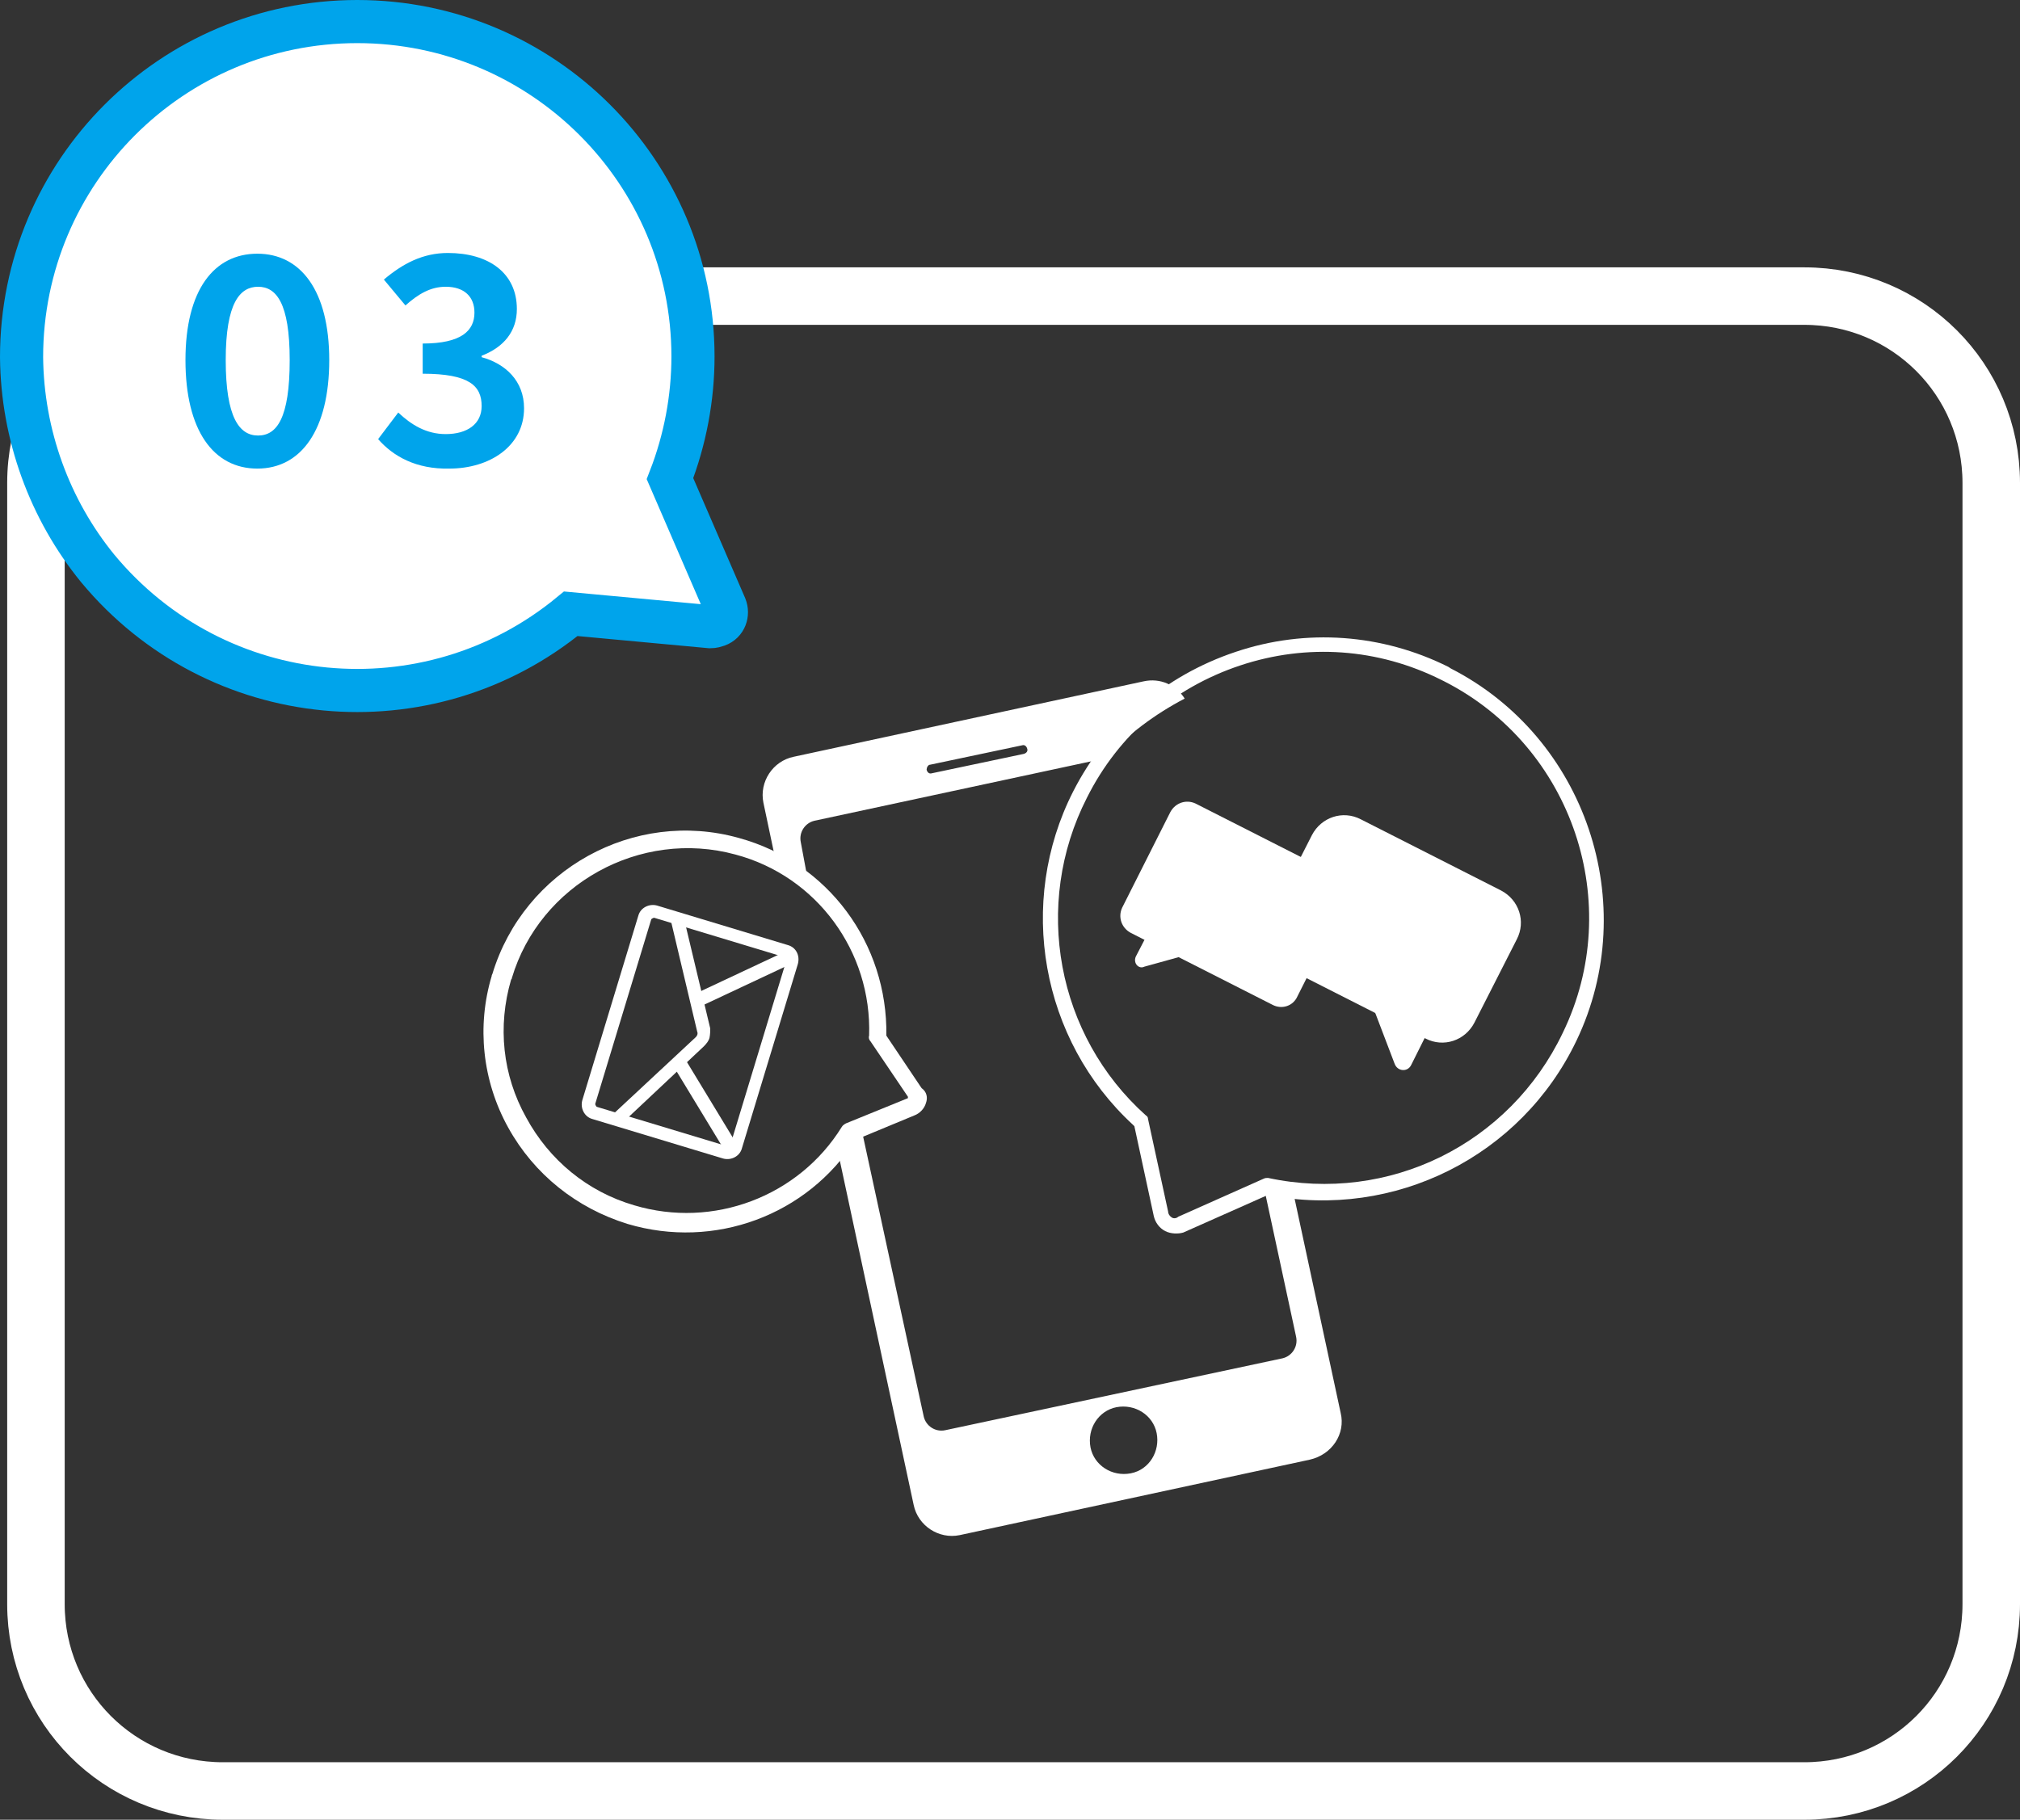 <?xml version="1.0" encoding="utf-8"?>
<!-- Generator: Adobe Illustrator 28.3.0, SVG Export Plug-In . SVG Version: 6.00 Build 0)  -->
<svg version="1.1" id="_レイヤー_2" xmlns="http://www.w3.org/2000/svg" xmlns:xlink="http://www.w3.org/1999/xlink" x="0px"
	 y="0px" viewBox="0 0 281 253.2" style="enable-background:new 0 0 281 253.2;" xml:space="preserve">
<rect x="0" y="0" width="281" height="253.2" fill="#333333" stroke="none"/>
<style type="text/css">
	.st0{fill:none;stroke:#FFFFFF;stroke-width:8;}
	.st1{fill:#FFFFFF;stroke:#00A4EB;stroke-width:6;}
	.st2{enable-background:new    ;}
	.st3{fill:#00A4EB;}
	.st4{fill:none;}
	.st5{fill:#FFFFFF;}
</style>
<path class="st0" d="M31,41.2h220c14.4,0,26,11.6,26,26v156c0,14.4-11.6,26-26,26H31c-14.4,0-26-11.6-26-26v-156
	C5,52.8,16.7,41.2,31,41.2z"/>
<path id="_合体_63-2" class="st1" d="M3,49.7C3,23.9,23.9,3,49.7,3s46.7,20.9,46.7,46.6c0,5.8-1.1,11.6-3.2,17l7.7,17.8
	c0.4,1,0,2.2-1.1,2.6c-0.3,0.1-0.6,0.2-1,0.2l-19.4-1.8C59.5,101.8,30.1,99,13.6,79.1C6.9,70.9,3.1,60.5,3,49.7L3,49.7z"/>
<g class="st2">
	<path class="st3" d="M25.8,50.1c0-9.8,4-14.8,10-14.8s10,5.1,10,14.8s-3.9,15.1-10,15.1S25.8,59.9,25.8,50.1z M40.3,50.1
		c0-8-1.9-10.2-4.4-10.2s-4.5,2.2-4.5,10.2s1.9,10.5,4.5,10.5S40.3,58.2,40.3,50.1z"/>
	<path class="st3" d="M52.6,61.1l2.8-3.7c1.8,1.7,3.9,3,6.6,3c3,0,5-1.4,5-3.9c0-2.8-1.7-4.5-8.2-4.5v-4.2c5.4,0,7.2-1.8,7.2-4.3
		c0-2.2-1.4-3.6-4-3.6c-2.1,0-3.8,1-5.6,2.6l-3-3.6c2.6-2.2,5.4-3.7,8.9-3.7c5.7,0,9.6,2.8,9.6,7.8c0,3.1-1.8,5.3-4.9,6.5v0.2
		c3.3,0.9,5.9,3.3,5.9,7.1c0,5.3-4.8,8.4-10.4,8.4C57.9,65.3,54.7,63.5,52.6,61.1z"/>
</g>
<g>
	<g>
		<g>
			<path class="st4" d="M102.6,117.7c12.1,3.3,20,14.5,19.6,26.6l5.2,7.7c0.5,0.7,0.2,1.7-0.6,2l-8.6,3.5
				c-6.2,10.1-18.6,15.1-30.4,11.5c-14.1-4.2-22-19-18-33C73.9,122,88.6,113.8,102.6,117.7z"/>
			<path class="st5" d="M128.8,153.5c-0.2,0.7-0.8,1.4-1.6,1.7l-8.2,3.4c-6.7,10.5-19.6,15.3-31.7,11.7c-7.1-2.2-13-6.9-16.6-13.4
				c-3.6-6.5-4.4-14.1-2.3-21.1c0-0.1,0-0.1,0.1-0.3c4.4-14.5,19.7-23,34.3-18.9c12.4,3.4,20.7,14.7,20.5,27.5l4.9,7.3
				C128.9,151.9,129.1,152.7,128.8,153.5z M71.2,136.1c0,0.1,0,0.1-0.1,0.2c-1.9,6.5-1.2,13.3,2.1,19.2c3.2,5.9,8.5,10.3,15,12.2
				c11,3.3,22.9-1.2,28.9-10.9c0.1-0.2,0.4-0.4,0.6-0.5l8.6-3.5c0,0,0,0,0-0.1l0-0.1l-5.2-7.7c-0.2-0.2-0.3-0.5-0.2-0.8
				c0.4-11.7-7.3-22.2-18.6-25.2C89.1,115.3,75.1,123,71.2,136.1z"/>
		</g>
		<g>
			<g>
				<path class="st4" d="M109.6,135.9l-6.5,21.6c-0.5,1.8-2.4,2.8-4.2,2.2l-14.1-4.3c-1.8-0.5-2.8-2.4-2.2-4.2l6.5-21.6
					c0.5-1.8,2.4-2.8,4.2-2.2l14.1,4.3C109,132.2,110.1,134.1,109.6,135.9z"/>
				<path class="st5" d="M111,134.1l-7.8,25.7c-0.3,1.1-1.5,1.7-2.6,1.4l-18.2-5.5c-1.1-0.3-1.7-1.5-1.4-2.6l7.8-25.7
					c0.3-1.1,1.5-1.7,2.6-1.4l18.2,5.5C110.7,131.8,111.3,132.9,111,134.1z M82.8,153.6c0,0.1,0.1,0.3,0.2,0.4l18.2,5.5
					c0.1,0,0.3-0.1,0.4-0.2l7.8-25.7c0-0.1-0.1-0.3-0.2-0.4l-18.2-5.5c-0.1,0-0.3,0.1-0.4,0.2L82.8,153.6z"/>
			</g>
			<g>
				<path class="st5" d="M98.7,144.4c-0.1,0.4-0.4,0.8-0.8,1.2l-11.6,10.9l-1.2-1.3l11.7-10.9c0.2-0.2,0.3-0.5,0.2-0.7L93.3,128
					l1.8-0.4l3.7,15.5C98.8,143.4,98.8,143.9,98.7,144.4z"/>
			</g>
			
				<rect x="97.3" y="146.6" transform="matrix(0.855 -0.519 0.519 0.855 -65.692 73.34)" class="st5" width="1.9" height="14.9"/>
			
				<rect x="96.2" y="135.1" transform="matrix(0.905 -0.425 0.425 0.905 -48.045 57.028)" class="st5" width="14.9" height="1.9"/>
		</g>
	</g>
	<g>
		<g>
			<path class="st5" d="M162.1,171.3c-0.8-0.4-1.4-1.2-1.6-2.1l-2.7-12.5l-0.2-0.2c-12.8-11.8-16.2-30.9-8.3-46.4
				c4.7-9.2,12.7-16.1,22.6-19.4c9.8-3.3,20.4-2.5,29.6,2.1l0.3,0.2c18.8,9.6,26.6,32.8,17.5,51.8c-7.7,16.1-25.3,24.9-42.8,21.5
				l-0.2,0l-11.7,5.2C163.9,171.7,162.9,171.7,162.1,171.3z M162.5,168.6c0,0.3,0.2,0.6,0.5,0.8c0.3,0.2,0.7,0.1,0.9-0.1l11.9-5.3
				c0.2-0.1,0.4-0.1,0.6-0.1c16.8,3.6,33.6-4.7,41-20.2c8.7-17.9,1.4-39.8-16.5-48.9l-0.4-0.2c-8.8-4.4-18.7-5.1-28-2
				c-9.3,3.1-16.9,9.6-21.3,18.4c-7.6,14.9-4.2,33.1,8.2,44.2c0.2,0.1,0.3,0.3,0.3,0.5L162.5,168.6z"/>
		</g>
		<g>
			<path class="st5" d="M198.3,144.5l-19.5-9.9c-2.5-1.3-3.5-4.3-2.2-6.8l5.9-11.6c1.3-2.5,4.3-3.5,6.8-2.2l19.5,9.9
				c2.5,1.3,3.5,4.3,2.2,6.8l-5.9,11.6C203.8,144.8,200.8,145.8,198.3,144.5z"/>
			<path class="st5" d="M196.3,148.2l3.4-6.8l-10.2-5.2l4.5,11.8C194.4,149.1,195.8,149.2,196.3,148.2z"/>
			<g>
				<path class="st5" d="M177,139.8l-19.7-10c-1.3-0.7-1.8-2.2-1.2-3.5l6.7-13.3c0.7-1.3,2.2-1.8,3.5-1.2l19.7,10
					c1.3,0.7,1.8,2.2,1.2,3.5l-6.7,13.3C179.9,140,178.3,140.5,177,139.8z"/>
			</g>
			<path class="st5" d="M158,133.1l2.9-5.6l8.4,4.2l-10.1,2.8C158.4,134.9,157.6,134,158,133.1z"/>
		</g>
	</g>
	<g>
		<path class="st4" d="M129.7,107.6l12.8-2.7c0.3-0.1,0.5-0.4,0.5-0.7c-0.1-0.3-0.4-0.5-0.7-0.5l-12.8,2.7c-0.3,0.1-0.5,0.4-0.5,0.7
			C129,107.4,129.3,107.6,129.7,107.6z"/>
		<path class="st4" d="M155.3,195.8c-2.6,0.5-4.2,3.1-3.6,5.6c0.5,2.6,3.1,4.2,5.6,3.6s4.2-3.1,3.6-5.6S157.9,195.2,155.3,195.8z"/>
		<path class="st5" d="M111.4,117.2c-0.3-1.4,0.6-2.7,1.9-3l40.5-8.7c3.1-3.3,6.8-6.1,11-8.3c-1.2-1.9-3.4-2.9-5.7-2.4l-48.7,10.5
			c-2.9,0.6-4.8,3.5-4.2,6.4l1.9,9l4.1,0.8L111.4,117.2z M129.4,106.4l12.8-2.7c0.3-0.1,0.6,0.1,0.7,0.5c0.1,0.3-0.1,0.6-0.5,0.7
			l-12.8,2.7c-0.3,0.1-0.6-0.1-0.7-0.5C128.9,106.8,129.1,106.4,129.4,106.4z"/>
		<path class="st5" d="M186.5,196.6l-6.6-30.7c-1.4-0.2-2.8-0.5-4.1-0.8l4.5,20.9c0.3,1.4-0.6,2.7-1.9,3L131.5,199
			c-1.4,0.3-2.7-0.6-3-1.9l-8.7-40.2l-3.4,2.6l10.7,49.9c0.6,2.9,3.5,4.8,6.4,4.2l48.7-10.5C185.3,202.4,187.2,199.5,186.5,196.6z
			 M157.3,205c-2.6,0.5-5.1-1.1-5.6-3.6c-0.5-2.6,1.1-5.1,3.6-5.6c2.6-0.5,5.1,1.1,5.6,3.6S159.9,204.5,157.3,205z"/>
	</g>
</g>
</svg>

